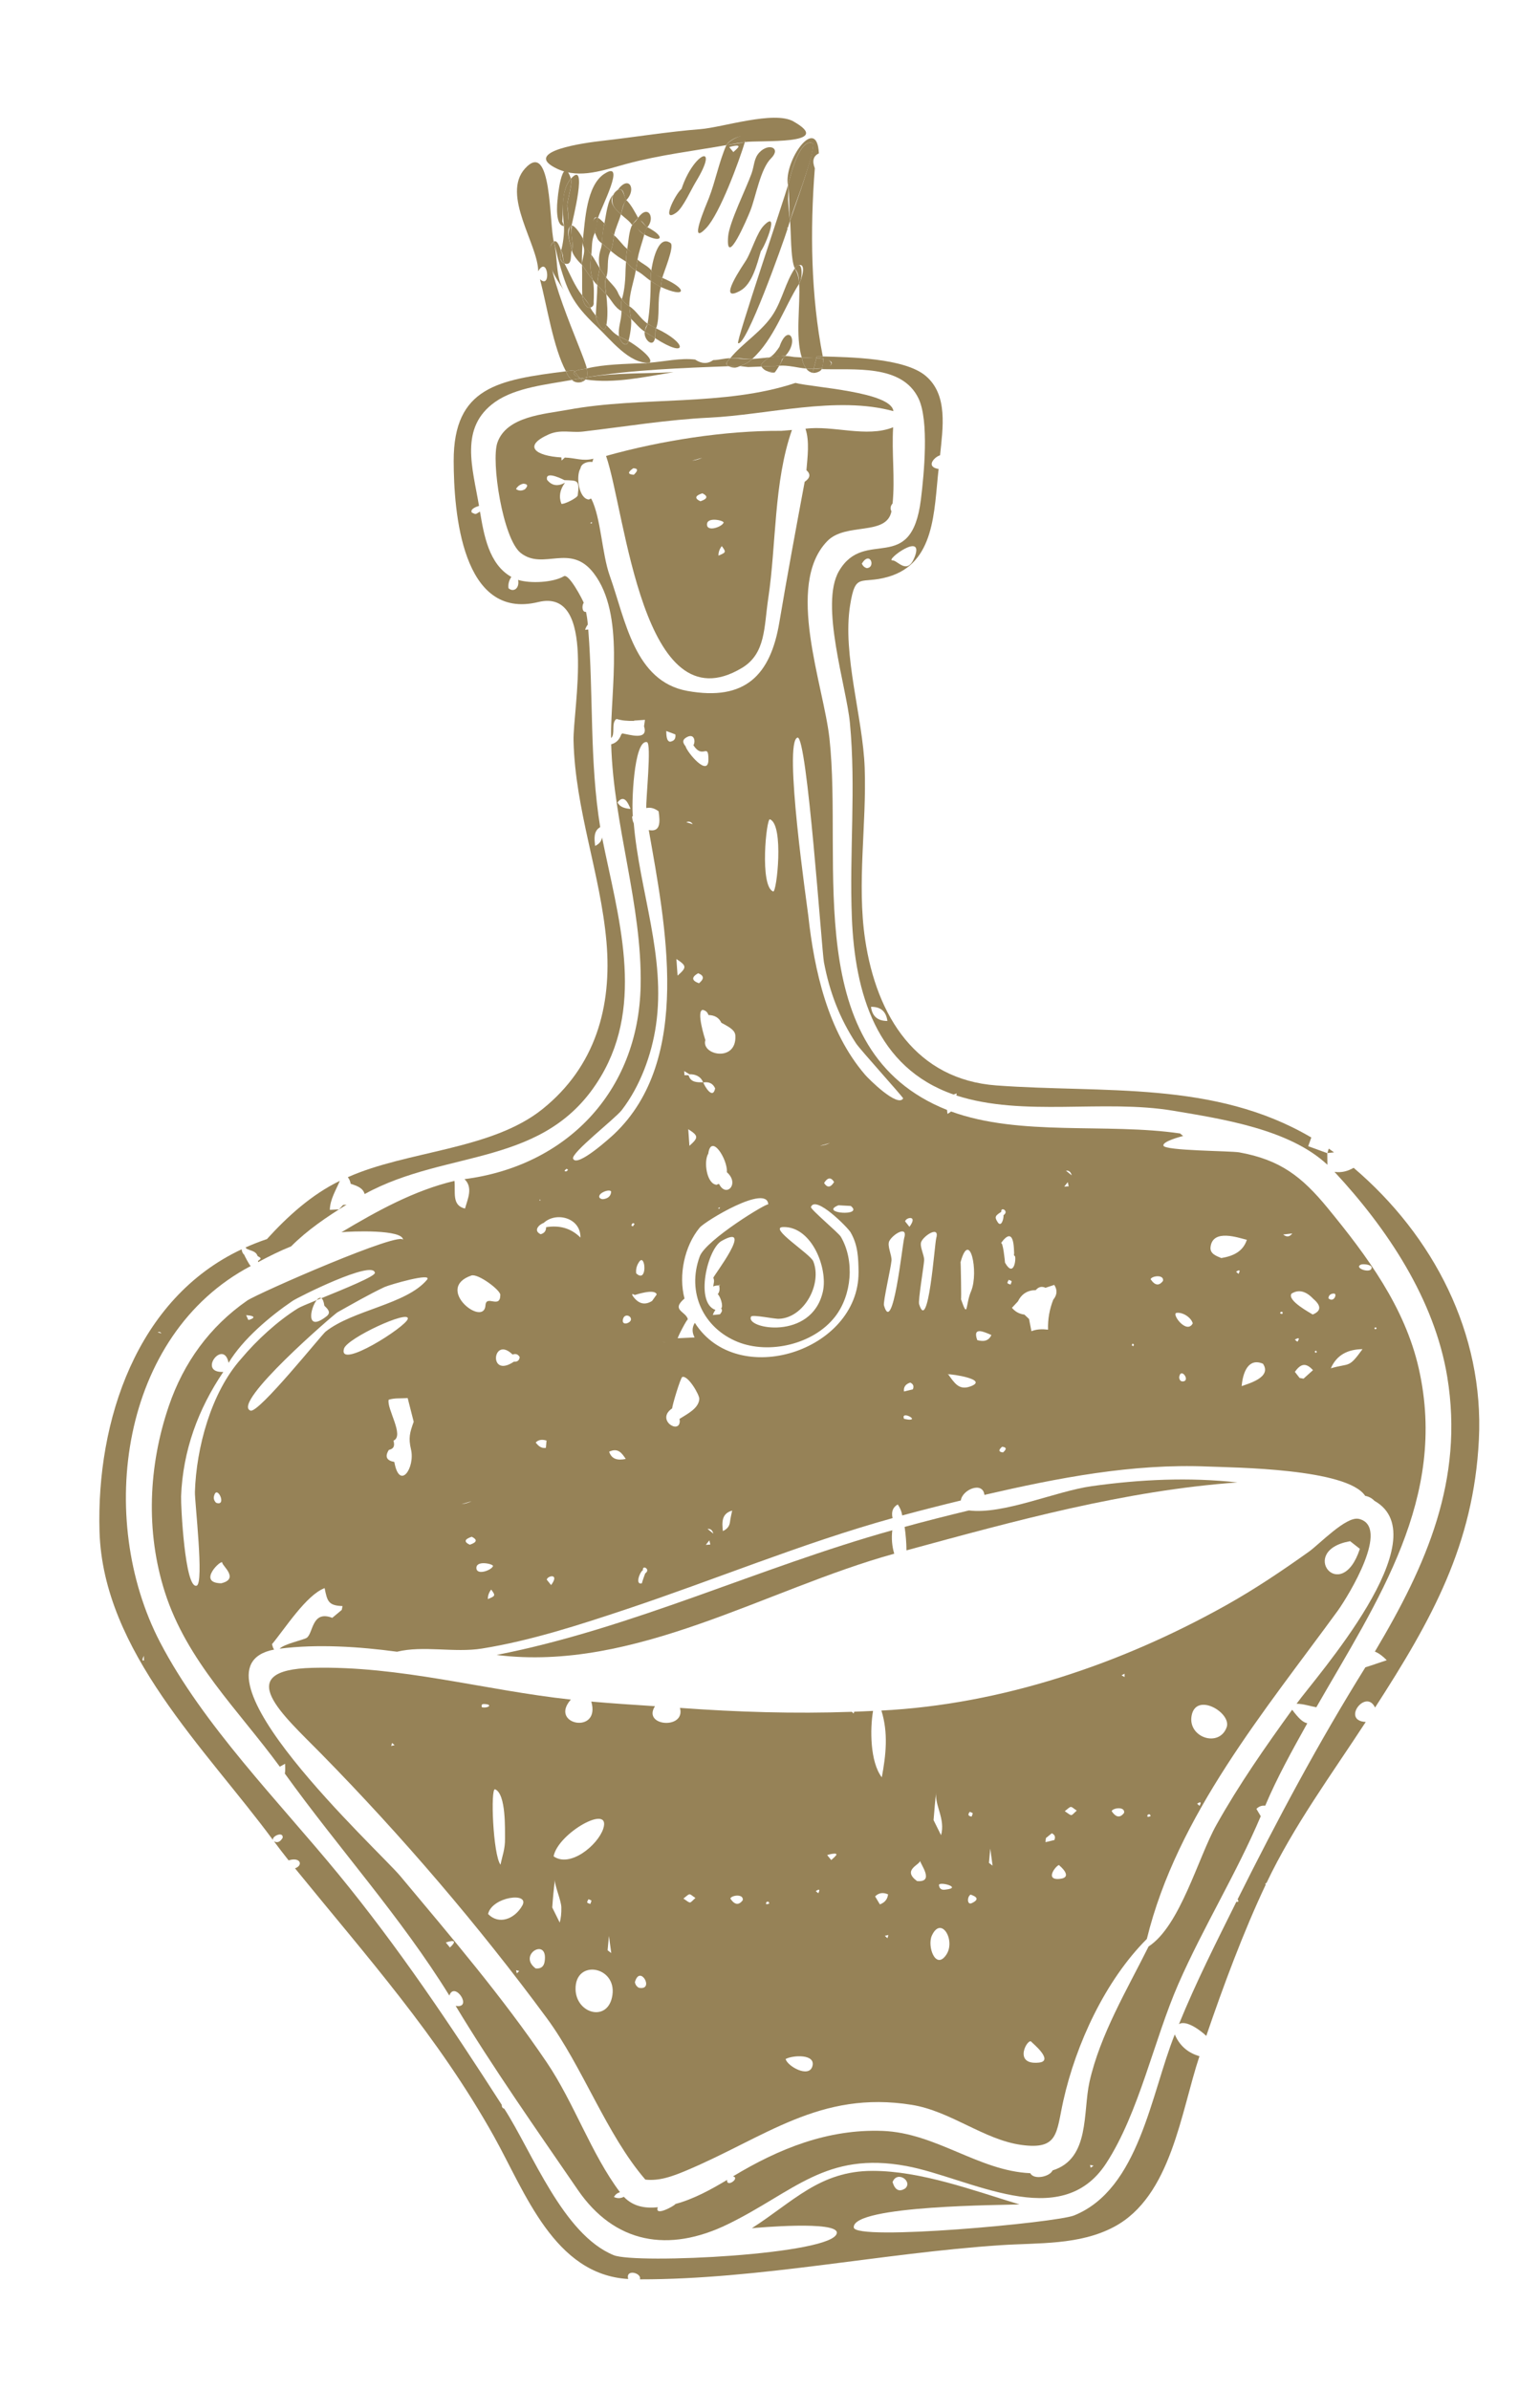 <svg width="58" height="90" viewBox="0 0 58 90" fill="none" xmlns="http://www.w3.org/2000/svg">
	<path d="M49.993 43.417C50.076 43.409 50.16 43.4 50.243 43.392C50.177 43.344 50.111 43.295 50.044 43.25C50.026 43.306 50.009 43.361 49.993 43.417Z" fill="#968257" />
	<path d="M22.413 31.85C22.387 31.603 22.341 31.294 22.605 31.145C22.202 28.671 22.353 26.188 22.155 23.703C22.115 23.707 22.075 23.712 22.036 23.715C22.059 23.642 22.093 23.576 22.138 23.517C22.126 23.355 22.104 23.197 22.07 23.04C21.906 23.058 21.916 22.782 21.985 22.697C21.96 22.619 21.412 21.539 21.222 21.706C20.82 21.934 19.982 21.979 19.513 21.836C19.575 22.163 19.331 22.314 19.151 22.148C19.131 21.995 19.171 21.852 19.258 21.723C18.409 21.246 18.224 20.136 18.077 19.263C17.88 19.384 17.936 19.369 17.771 19.303C17.686 19.159 17.975 19.068 18.041 19.049C17.8 17.61 17.286 16.099 18.645 15.137C19.426 14.584 20.637 14.474 21.536 14.306C21.434 14.218 21.36 14.11 21.314 13.981C18.792 14.301 17.082 14.561 17.087 17.355C17.09 19.278 17.395 23.37 20.271 22.67C22.504 22.127 21.572 26.706 21.601 27.894C21.663 30.493 22.612 32.891 22.84 35.453C23.057 37.911 22.421 40.161 20.436 41.758C18.513 43.306 15.342 43.324 13.1 44.326C13.158 44.4 13.192 44.483 13.207 44.573C13.43 44.652 13.665 44.716 13.734 44.961C16.85 43.244 20.579 43.984 22.629 40.536C24.295 37.735 23.27 34.492 22.675 31.535C22.649 31.686 22.557 31.785 22.413 31.852L22.413 31.85Z" fill="#968257" />
	<path d="M50.983 43.972C50.767 44.096 50.531 44.166 50.26 44.125C52.247 46.262 54.029 48.925 54.508 51.85C55.142 55.727 53.723 58.93 51.781 62.189C51.927 62.247 52.073 62.355 52.228 62.513C51.934 62.61 51.679 62.702 51.423 62.781C49.648 65.63 48.11 68.516 46.611 71.518C46.661 71.596 46.647 71.626 46.569 71.608C46.569 71.607 46.568 71.606 46.567 71.605C45.806 73.138 45.049 74.629 44.402 76.217C44.689 76.037 45.269 76.501 45.431 76.66C46.068 74.794 46.825 72.753 47.67 70.964C47.644 70.937 47.655 70.913 47.7 70.9C48.724 68.747 50.141 66.827 51.437 64.838C50.508 64.794 51.442 63.566 51.788 64.296C53.926 60.983 55.5 58.168 55.698 54.211C55.899 50.214 53.989 46.535 50.981 43.973L50.983 43.972Z" fill="#968257" />
	<path d="M49.387 42.831C45.722 40.674 41.57 41.17 37.525 40.871C34.528 40.649 33.017 38.296 32.582 35.373C32.267 33.255 32.643 31.045 32.566 28.908C32.498 27.02 31.722 24.641 32.016 22.797C32.22 21.516 32.405 22.02 33.442 21.722C35.226 21.211 35.172 19.242 35.35 17.659C34.841 17.577 35.199 17.2 35.405 17.144C35.507 16.124 35.716 14.868 34.86 14.15C34.052 13.472 31.965 13.451 30.989 13.421C30.995 13.453 31 13.484 31.003 13.515C31.1 13.531 31.181 13.548 31.235 13.577C31.545 13.744 30.975 13.866 30.96 13.867C30.956 13.878 30.953 13.89 30.948 13.899C32.161 13.939 33.968 13.702 34.593 15.002C34.996 15.841 34.801 17.86 34.683 18.809C34.322 21.708 32.572 19.836 31.598 21.503C30.866 22.754 31.881 25.865 32.009 27.215C32.243 29.676 31.986 32.086 32.083 34.544C32.196 37.383 32.997 40.202 35.917 41.214C35.952 41.198 35.99 41.184 36.034 41.171C36.029 41.197 36.023 41.224 36.017 41.249C38.551 42.069 41.545 41.379 44.197 41.825C46.07 42.14 48.568 42.525 49.993 43.858C49.991 43.712 49.99 43.567 49.988 43.421C49.748 43.334 49.51 43.246 49.27 43.159C49.31 43.051 49.347 42.942 49.386 42.833L49.387 42.831ZM34.444 20.983C34.169 21.678 33.806 21.094 33.615 21.101C33.308 21.113 34.842 19.974 34.444 20.983ZM32.458 21.223C32.771 20.715 32.995 21.374 32.645 21.392C32.561 21.369 32.498 21.313 32.458 21.224L32.458 21.223ZM32.804 37.911C33.194 37.906 33.375 38.107 33.422 38.444C33.039 38.443 32.847 38.252 32.804 37.911Z" fill="#968257" />
	<path d="M44.245 76.604C43.344 78.845 42.906 82.43 40.451 83.421C39.776 83.693 32.195 84.394 32.155 83.873C32.091 83.028 37.909 83.032 38.395 83.005C36.664 82.482 34.688 81.741 32.856 81.742C30.871 81.743 29.866 82.91 28.316 83.901C28.493 83.883 31.566 83.609 31.517 84.08C31.436 84.895 23.95 85.259 23.112 84.916C21.203 84.134 20.057 81.059 18.993 79.403C18.924 79.381 18.892 79.332 18.899 79.258C16.957 76.238 15.009 73.327 12.734 70.555C10.499 67.833 7.647 64.95 6.024 61.829C3.608 57.182 4.529 50.258 9.443 47.671C9.389 47.634 9.205 47.273 9.196 47.245C9.13 47.189 9.111 47.116 9.101 47.041C5.155 48.889 3.627 53.49 3.748 57.664C3.88 62.19 7.752 65.853 10.283 69.287C10.222 69.146 10.671 68.941 10.647 69.197C10.558 69.356 10.448 69.402 10.318 69.333C10.497 69.573 10.681 69.813 10.87 70.051C11.313 69.907 11.433 70.238 11.111 70.35C13.822 73.684 16.493 76.665 18.603 80.443C19.782 82.555 20.874 85.651 23.66 85.813C23.549 85.418 24.183 85.586 24.099 85.826C28.586 85.83 33.193 84.84 37.685 84.54C39.117 84.445 40.651 84.545 41.959 83.849C44.111 82.704 44.472 79.531 45.174 77.424C44.739 77.299 44.424 77.027 44.245 76.605L44.245 76.604ZM34.095 82.401C33.869 82.548 33.709 82.469 33.616 82.164C33.789 81.716 34.383 82.132 34.095 82.401ZM6.079 50.21C6.032 50.195 5.985 50.18 5.938 50.165C6 50.14 6.046 50.157 6.079 50.21ZM5.422 62.522C5.298 62.559 5.426 62.338 5.419 62.347C5.42 62.405 5.421 62.463 5.422 62.522Z" fill="#968257" />
	<path d="M12.767 45.538C12.652 45.544 12.536 45.55 12.422 45.556C12.432 45.16 12.648 44.821 12.8 44.463C11.75 44.97 10.834 45.794 10.052 46.658C10.052 46.658 9.728 46.756 9.244 46.974C9.259 46.983 9.273 46.998 9.285 47.019C9.482 47.114 9.634 47.105 9.704 47.298C9.848 47.375 9.849 47.385 9.717 47.481C9.718 47.495 9.72 47.51 9.722 47.524C10.128 47.307 10.537 47.102 10.964 46.931C11.58 46.311 12.312 45.819 13.05 45.361C13.007 45.364 12.964 45.367 12.922 45.371C12.871 45.426 12.819 45.482 12.767 45.537L12.767 45.538Z" fill="#968257" />
	<path d="M22.826 17.169C23.557 19.269 24.19 27.4 27.94 25.152C28.845 24.61 28.771 23.615 28.934 22.53C29.241 20.493 29.136 18.165 29.826 16.19C29.694 16.2 29.562 16.211 29.431 16.223C27.308 16.21 24.894 16.588 22.826 17.168L22.826 17.169ZM23.871 17.877C23.638 17.863 23.631 17.782 23.85 17.632C24.033 17.636 24.039 17.718 23.871 17.877ZM26.448 17.237C26.328 17.294 26.198 17.33 26.066 17.346L26.448 17.237ZM26.452 18.574C26.674 18.684 26.65 18.784 26.379 18.875C26.15 18.767 26.174 18.667 26.452 18.574ZM27.059 20.921C27.056 20.791 27.099 20.671 27.185 20.563C27.352 20.791 27.349 20.802 27.059 20.921ZM26.627 19.747C26.628 19.446 27.279 19.603 27.252 19.679C27.2 19.834 26.626 20.046 26.627 19.747Z" fill="#968257" />
	<path d="M51.172 57.192C50.7 57.082 49.68 58.155 49.302 58.423C48.29 59.145 47.258 59.839 46.173 60.446C42.225 62.655 37.722 64.18 33.196 64.409C33.459 65.258 33.368 66.075 33.211 66.923C32.765 66.341 32.765 65.099 32.881 64.422C32.644 64.433 32.405 64.446 32.171 64.453L32.152 64.52L32.082 64.457C29.917 64.533 27.769 64.467 25.609 64.309C25.832 65.131 24.178 65.008 24.668 64.245C23.868 64.192 23.068 64.142 22.269 64.071C22.636 65.33 20.657 64.945 21.5 63.996C18.231 63.644 15.077 62.717 11.766 62.801C8.676 62.878 10.663 64.575 12.101 66.04C15.132 69.127 18.023 72.502 20.592 75.989C21.949 77.831 22.844 80.379 24.305 82.07C24.832 82.132 25.338 81.942 25.826 81.738C28.81 80.488 30.87 78.7 34.334 79.255C35.803 79.489 37.059 80.572 38.468 80.765C39.873 80.957 39.777 80.314 40.047 79.102C40.525 76.958 41.633 74.568 43.193 73.009C44.329 68.357 47.651 64.402 50.394 60.635C50.785 60.084 52.391 57.473 51.172 57.19L51.172 57.192ZM19.02 69.219C19.027 69.639 18.911 69.893 18.851 70.214C18.568 69.845 18.465 67.3 18.647 67.375C19.066 67.546 19.015 68.916 19.02 69.218L19.02 69.219ZM18.214 64.164C18.573 64.165 18.416 64.329 18.152 64.288C18.121 64.212 18.144 64.164 18.214 64.164ZM14.733 65.742L14.767 65.629L14.861 65.713L14.733 65.742ZM19.465 74.303L19.436 74.186L19.557 74.215L19.466 74.303L19.465 74.303ZM19.67 71.754C19.385 72.257 18.791 72.491 18.382 72.07C18.529 71.418 19.969 71.226 19.67 71.754ZM20.512 73.862C20.487 74.02 20.4 74.14 20.175 74.12C19.473 73.601 20.659 72.917 20.512 73.862ZM21.081 72.393C20.987 72.204 20.893 72.014 20.799 71.825C20.823 71.47 20.857 71.118 20.901 70.766C20.87 70.968 21.135 71.544 21.142 71.82C21.147 72.038 21.125 72.232 21.081 72.392L21.081 72.393ZM23.065 75.123C22.913 76.163 21.7 75.834 21.677 74.91C21.649 73.759 23.224 74.025 23.065 75.123ZM22.117 71.635C22.106 71.602 22.145 71.554 22.163 71.513C22.295 71.573 22.294 71.53 22.232 71.692C22.192 71.674 22.125 71.662 22.116 71.634L22.117 71.635ZM22.884 73.435L22.934 72.897L23.021 73.54L22.884 73.435ZM22.717 68.866C22.511 69.478 21.471 70.34 20.85 69.898C21.016 69.017 23.047 67.881 22.717 68.866ZM24.062 74.847C23.982 74.806 23.932 74.737 23.911 74.64C24.099 73.941 24.672 74.967 24.062 74.847ZM26.191 71.467C25.953 71.675 26.043 71.698 25.739 71.488C26.016 71.264 25.934 71.294 26.191 71.466L26.191 71.467ZM27.973 71.551C27.823 71.751 27.667 71.73 27.505 71.486C27.555 71.358 28.016 71.301 27.973 71.551ZM28.871 71.615C28.933 71.591 28.966 71.611 28.97 71.677C28.854 71.722 28.822 71.702 28.871 71.615ZM30.595 77.807C30.462 78.256 29.652 77.8 29.589 77.53C29.854 77.383 30.737 77.33 30.595 77.807ZM30.817 71.288C30.786 71.262 30.756 71.236 30.725 71.209C30.857 71.116 30.896 71.146 30.817 71.288ZM31.483 69.867C31.433 69.93 31.366 69.983 31.306 70.038C31.255 69.976 31.204 69.914 31.153 69.851C31.167 69.841 31.593 69.723 31.484 69.867L31.483 69.867ZM33.423 72.981L33.324 72.891L33.459 72.861L33.423 72.981ZM33.416 71.455C33.37 71.571 33.279 71.656 33.138 71.707C33.079 71.607 33.019 71.507 32.959 71.407C33.101 71.264 33.266 71.252 33.446 71.329C33.441 71.375 33.43 71.417 33.416 71.456L33.416 71.455ZM35.263 67.475C35.186 67.967 35.616 68.483 35.442 69.102C35.348 68.913 35.254 68.724 35.16 68.534C35.193 68.173 35.217 67.774 35.263 67.475ZM34.537 70.829C33.97 70.411 34.628 70.228 34.656 70.067C34.64 70.161 35.227 70.892 34.537 70.829ZM35.642 73.6C35.241 74.202 34.91 73.288 35.096 72.882C35.448 72.118 35.999 73.062 35.642 73.6ZM35.619 71.15C35.469 71.178 35.383 71.125 35.364 70.99C35.328 70.819 36.281 71.076 35.619 71.15ZM36.596 71.662C36.417 71.743 36.42 71.411 36.557 71.339C36.626 71.369 36.998 71.476 36.596 71.662ZM36.594 68.402C36.463 68.384 36.44 68.325 36.524 68.223C36.656 68.282 36.655 68.24 36.594 68.402ZM37.246 70.144L37.296 69.606L37.383 70.249L37.246 70.144ZM39.127 77.665C38.107 77.77 38.731 76.682 38.85 76.889C38.863 76.912 39.719 77.604 39.127 77.665ZM39.392 69.21C39.466 69.15 39.539 69.089 39.613 69.03C39.726 69.082 39.759 69.167 39.711 69.284C39.6 69.312 39.489 69.338 39.377 69.365C39.381 69.313 39.382 69.26 39.392 69.21ZM39.908 70.747C39.26 70.81 39.894 70.105 39.901 70.247C39.901 70.243 40.45 70.695 39.908 70.747ZM40.553 68.177C40.315 68.385 40.404 68.407 40.102 68.198C40.379 67.974 40.296 68.004 40.553 68.176L40.553 68.177ZM42.336 68.261C42.186 68.461 42.03 68.439 41.867 68.197C41.918 68.07 42.378 68.012 42.336 68.261ZM42.353 63.146L42.241 63.082L42.353 63.022L42.353 63.147L42.353 63.146ZM43.232 68.325C43.294 68.301 43.328 68.32 43.332 68.387C43.217 68.431 43.184 68.411 43.232 68.325ZM45.178 67.997C45.147 67.971 45.117 67.945 45.087 67.918C45.218 67.825 45.258 67.855 45.178 67.997ZM46.198 65.041C45.914 65.817 44.732 65.423 44.878 64.606C45.041 63.692 46.397 64.497 46.198 65.041ZM50.849 58.032C50.971 58.128 51.094 58.224 51.216 58.32C50.511 60.472 48.84 58.383 50.849 58.032Z" fill="#968257" />
	<path d="M41.129 55.958C39.753 56.149 37.801 57.036 36.493 56.874C35.682 57.068 34.874 57.274 34.07 57.493C34.113 57.786 34.137 58.081 34.14 58.377C38.231 57.265 42.355 56.125 46.604 55.819C44.776 55.618 42.947 55.705 41.129 55.958Z" fill="#968257" />
	<path d="M33.606 57.62C28.595 59.018 23.818 61.314 18.702 62.316C23.902 62.965 28.844 59.836 33.679 58.503C33.594 58.218 33.57 57.923 33.606 57.62Z" fill="#968257" />
	<path d="M11.926 48.954C11.983 48.931 12.041 48.907 12.102 48.882C12.048 48.848 11.985 48.881 11.926 48.954Z" fill="#968257" />
	<path d="M37.852 47.535C37.852 47.535 37.85 47.532 37.851 47.529C37.852 47.534 37.852 47.536 37.852 47.535Z" fill="#968257" />
	<path d="M50.007 45.491C49.034 44.306 48.219 43.67 46.672 43.391C46.343 43.333 43.856 43.334 43.817 43.136C43.785 42.977 44.455 42.802 44.561 42.773C44.522 42.745 44.484 42.714 44.448 42.68C41.698 42.274 38.41 42.801 35.819 41.851C35.78 41.885 35.737 41.916 35.683 41.94C35.678 41.891 35.672 41.843 35.668 41.794C30.089 39.573 31.756 32.535 31.239 27.803C31.021 25.805 29.558 22.027 31.156 20.376C31.853 19.656 33.389 20.197 33.574 19.253C33.52 19.153 33.534 19.054 33.617 18.957C33.713 18.006 33.579 17.044 33.638 16.089C32.633 16.491 31.378 16.008 30.336 16.144C30.495 16.617 30.412 17.219 30.372 17.704C30.538 17.853 30.516 17.998 30.306 18.142C29.976 19.91 29.65 21.665 29.351 23.44C29.02 25.406 28.078 26.41 25.891 26.017C23.894 25.658 23.562 23.356 22.965 21.68C22.666 20.841 22.638 19.512 22.27 18.779C22.236 18.776 22.209 18.786 22.187 18.809C21.806 18.801 21.675 17.933 21.863 17.634C21.89 17.445 22.139 17.368 22.309 17.396C22.322 17.352 22.335 17.311 22.348 17.273C21.942 17.376 21.674 17.241 21.272 17.229C21.238 17.263 21.198 17.3 21.151 17.342L21.143 17.224C20.166 17.167 19.677 16.799 20.664 16.358C21.11 16.159 21.51 16.302 21.957 16.25C23.545 16.065 25.12 15.802 26.716 15.726C28.902 15.622 31.515 14.893 33.648 15.482C33.569 14.749 30.612 14.591 29.959 14.419C27.281 15.311 24.169 14.917 21.404 15.427C20.49 15.595 19.082 15.675 18.734 16.664C18.487 17.365 18.938 20.289 19.61 20.82C20.465 21.495 21.477 20.429 22.361 21.584C23.545 23.129 22.994 25.954 23.014 27.791C23.181 27.652 23.016 27.263 23.195 27.085C23.203 27.086 23.212 27.086 23.22 27.087L23.211 27.068C23.427 27.135 23.621 27.148 23.885 27.145C23.883 27.14 23.879 27.138 23.877 27.133C24.015 27.123 24.152 27.114 24.291 27.105C24.279 27.186 24.267 27.268 24.256 27.349C24.436 27.906 23.686 27.652 23.434 27.616L23.395 27.659C23.327 27.856 23.202 27.977 23.019 28.026C23.104 31.079 24.188 34.073 24.128 37.115C24.048 41.139 21.297 43.911 17.494 44.399C17.824 44.714 17.616 45.14 17.513 45.507C17.007 45.388 17.161 44.895 17.116 44.465C15.598 44.823 14.19 45.605 12.859 46.399C13.181 46.363 15.229 46.277 15.179 46.702C15.231 46.279 9.693 48.704 9.306 48.974C7.903 49.95 6.916 51.306 6.359 52.94C5.589 55.196 5.481 57.667 6.208 59.946C7.037 62.544 8.972 64.383 10.538 66.523C10.606 66.486 10.672 66.449 10.738 66.412C10.739 66.536 10.752 66.663 10.728 66.783C12.756 69.602 15.094 72.179 16.924 75.141C17.116 74.572 17.834 75.647 17.161 75.529C18.586 77.889 20.2 80.179 21.759 82.453C23.148 84.48 25.184 84.838 27.415 83.749C29.902 82.536 31.095 80.995 34.139 81.56C36.505 82 39.94 84.096 41.659 81.461C42.899 79.56 43.461 76.803 44.38 74.704C45.322 72.555 46.566 70.549 47.483 68.388C47.429 68.296 47.374 68.204 47.319 68.112C47.419 68.011 47.531 67.977 47.651 67.992C48.105 66.916 48.67 65.905 49.236 64.888C49.06 64.85 48.91 64.7 48.665 64.379C47.648 65.787 46.66 67.2 45.81 68.719C45.124 69.944 44.447 72.521 43.258 73.293C42.452 74.912 41.436 76.605 41.034 78.385C40.776 79.532 41.063 81.285 39.641 81.725C39.543 81.96 38.939 82.095 38.802 81.829C36.865 81.745 35.254 80.313 33.244 80.237C31.186 80.16 29.345 80.899 27.608 81.948C27.883 82.011 27.355 82.392 27.385 82.082C26.769 82.449 26.135 82.8 25.44 82.988C25.412 83.055 24.635 83.483 24.775 83.112C24.294 83.161 23.845 83.085 23.495 82.718C23.376 82.785 23.239 82.782 23.123 82.726C23.172 82.634 23.248 82.574 23.35 82.546C22.266 81.102 21.62 79.176 20.589 77.653C18.923 75.191 16.98 72.92 15.078 70.644C14.265 69.671 6.746 62.796 10.327 62.112C10.277 62.06 10.267 61.981 10.244 61.91C10.719 61.344 11.533 60.057 12.226 59.799C12.325 60.284 12.36 60.457 12.9 60.475C12.888 60.524 12.879 60.572 12.871 60.62C12.752 60.72 12.632 60.819 12.514 60.918C11.731 60.617 11.803 61.511 11.547 61.673C11.423 61.751 10.692 61.903 10.532 62.08C11.95 61.897 13.542 62.003 14.953 62.194C15.945 61.951 17.112 62.241 18.148 62.075C19.976 61.783 21.827 61.182 23.577 60.598C26.935 59.479 30.203 58.113 33.616 57.163C33.562 56.923 33.627 56.752 33.811 56.649C33.899 56.772 33.956 56.91 33.98 57.063C34.713 56.865 35.449 56.678 36.187 56.499C36.239 56.089 37.016 55.764 37.075 56.289C39.834 55.651 42.657 55.101 45.5 55.221C46.449 55.261 50.733 55.289 51.416 56.325C51.554 56.351 51.67 56.413 51.763 56.511C54.238 57.902 49.564 63.139 48.831 64.153C49.091 64.154 49.334 64.244 49.576 64.285C51.884 60.261 54.533 56.4 53.436 51.537C52.914 49.22 51.487 47.294 50.006 45.49L50.007 45.491ZM19.768 18.424C19.648 18.49 19.537 18.487 19.434 18.415C19.494 18.308 19.586 18.24 19.71 18.213C19.879 18.224 19.898 18.294 19.768 18.425L19.768 18.424ZM21.76 18.65C21.747 18.75 21.218 19.012 21.142 18.968C21.04 18.701 21.085 18.437 21.279 18.177C21.004 18.326 20.779 18.289 20.604 18.067C20.512 17.677 21.29 18.097 21.256 18.079C21.745 18.1 21.838 18.054 21.759 18.65L21.76 18.65ZM22.285 19.712C22.266 19.708 22.247 19.704 22.228 19.7C22.293 19.645 22.312 19.649 22.285 19.712ZM41.186 81.546L41.08 81.625L41.053 81.519L41.186 81.546ZM16.792 73.143C17.094 73.037 17.221 73.077 16.945 73.331C16.894 73.268 16.843 73.206 16.791 73.143L16.792 73.143ZM9.461 49.547C9.681 49.605 9.402 49.698 9.352 49.702C9.325 49.642 9.298 49.582 9.27 49.521C9.334 49.529 9.4 49.53 9.46 49.547L9.461 49.547ZM8.331 59.617C7.388 59.602 8.372 58.673 8.372 58.846C8.372 58.959 9.025 59.453 8.331 59.617ZM8.088 56.255C8.216 55.983 8.541 56.731 8.14 56.586C8.04 56.488 8.03 56.377 8.088 56.255ZM9.088 51.157C7.947 52.431 7.393 54.521 7.341 56.175C7.33 56.534 7.692 59.615 7.407 59.706C6.963 59.851 6.808 56.661 6.82 56.345C6.887 54.624 7.46 53.061 8.41 51.658C7.417 51.702 8.425 50.392 8.609 51.316C9.144 50.423 10.176 49.557 11.015 48.987C11.227 48.843 14.052 47.426 14.119 47.927C14.136 48.057 12.967 48.532 12.104 48.883C12.152 48.914 12.193 48.999 12.216 49.164C12.341 49.287 12.484 49.418 12.299 49.563C11.502 50.187 11.684 49.253 11.927 48.955C11.576 49.098 11.301 49.214 11.223 49.263C10.456 49.74 9.668 50.464 9.088 51.157L9.088 51.157ZM15.478 54.57C15.644 55.275 15.045 56.144 14.851 55.048C14.556 54.995 14.487 54.844 14.646 54.594C14.866 54.545 14.86 54.402 14.82 54.245C15.244 54.063 14.553 53.034 14.639 52.705C14.88 52.634 15.033 52.663 15.354 52.643C15.429 52.941 15.506 53.237 15.581 53.535C15.433 53.945 15.378 54.145 15.478 54.57ZM15.359 49.659C15.302 49.955 12.713 51.602 12.956 50.781C13.072 50.388 15.423 49.3 15.359 49.659ZM16.081 48.189C15.294 49.122 13.3 49.319 12.262 50.142C12.112 50.261 9.74 53.226 9.435 53.115C8.685 52.846 12.585 49.483 12.711 49.412C13.286 49.091 13.884 48.745 14.478 48.464C14.662 48.377 16.322 47.896 16.081 48.189ZM28.997 30.851C29.537 31.055 29.253 33.617 29.12 33.568C28.602 33.379 28.862 30.799 28.997 30.851ZM30.629 47.493C30.517 47.212 28.913 46.217 29.497 46.203C30.572 46.177 31.187 47.751 30.992 48.63C30.574 50.504 28.046 50.032 28.287 49.576C28.335 49.486 29.169 49.671 29.344 49.658C30.287 49.616 30.972 48.349 30.63 47.494L30.629 47.493ZM27.696 39.003C27.745 40.009 26.398 39.733 26.565 39.163C26.554 39.132 26.208 38.051 26.469 38.027C26.576 38.049 26.647 38.114 26.682 38.22C26.909 38.226 27.076 38.314 27.168 38.512C27.534 38.703 27.687 38.812 27.696 39.003ZM27 44.612C26.619 44.603 26.489 43.735 26.676 43.437C26.783 42.662 27.412 43.654 27.376 44.139C27.87 44.571 27.351 45.117 27.083 44.583C27.05 44.58 27.022 44.59 27 44.612ZM27.097 45.513C27.078 45.509 27.059 45.505 27.04 45.501C27.105 45.446 27.124 45.45 27.097 45.513ZM25.823 27.784C26.147 27.567 26.207 27.916 26.115 28.061C26.471 28.614 26.679 27.941 26.681 28.594C26.685 29.293 25.879 28.331 25.82 28.101C25.736 27.995 25.675 27.883 25.823 27.784ZM26.089 31.035C26.009 31.01 25.928 30.983 25.847 30.958C25.954 30.915 26.033 30.945 26.089 31.035ZM26.292 36.646C26.517 36.732 26.529 36.858 26.325 37.024C26.046 36.923 26.035 36.797 26.292 36.646ZM25.093 27.525C25.208 27.568 25.322 27.611 25.436 27.654C25.458 27.811 25.393 27.903 25.238 27.928C25.084 27.913 25.098 27.616 25.093 27.525ZM25.475 36.111C25.866 36.366 25.87 36.429 25.519 36.736L25.475 36.111ZM25.769 40.331C25.836 40.371 25.901 40.411 25.968 40.451C26.186 40.442 26.395 40.531 26.479 40.753C26.481 40.753 26.484 40.753 26.486 40.753C26.486 40.755 26.486 40.758 26.488 40.76C26.703 40.723 26.851 40.797 26.934 40.982C26.845 41.424 26.534 40.896 26.488 40.76C26.485 40.76 26.483 40.76 26.482 40.759C26.481 40.757 26.479 40.755 26.478 40.753C26.28 40.753 26.011 40.772 25.935 40.489C25.883 40.486 25.831 40.484 25.779 40.486L25.768 40.33L25.769 40.331ZM25.922 42.519C26.309 42.767 26.314 42.835 25.965 43.145L25.922 42.519ZM23.256 30.215C23.503 29.894 23.655 30.232 23.748 30.459C23.547 30.441 23.357 30.403 23.256 30.215ZM21.332 44.011C21.354 44.013 21.375 44.036 21.396 44.049C21.378 44.067 21.361 44.083 21.339 44.104C21.243 44.116 21.24 44.085 21.331 44.012L21.332 44.011ZM20.33 45.162L20.361 45.198L20.315 45.206L20.33 45.162ZM17.763 56.528C17.643 56.585 17.513 56.622 17.381 56.637L17.763 56.528ZM17.694 58.165C17.465 58.058 17.489 57.957 17.767 57.865C17.989 57.975 17.965 58.074 17.694 58.165ZM18.374 60.212C18.372 60.081 18.414 59.961 18.5 59.853C18.667 60.082 18.664 60.092 18.374 60.212ZM17.942 59.037C17.944 58.737 18.594 58.893 18.567 58.97C18.515 59.126 17.941 59.336 17.942 59.037ZM18.284 49.151C18.229 49.998 16.341 48.517 17.753 48.028C18 47.943 18.845 48.574 18.843 48.756C18.841 49.306 18.312 48.733 18.284 49.151ZM19.354 51.273C18.377 51.932 18.552 50.265 19.305 51.004C19.424 50.96 19.513 50.992 19.573 51.101C19.558 51.227 19.485 51.283 19.354 51.273ZM20.756 59.685C20.701 59.617 20.646 59.549 20.592 59.481C20.616 59.328 21.092 59.23 20.756 59.685ZM20.558 54.519C20.373 54.543 20.27 54.437 20.176 54.316C20.293 54.196 20.434 54.199 20.584 54.243C20.576 54.336 20.567 54.428 20.558 54.519ZM21.861 46.599C21.494 46.234 21.058 46.13 20.567 46.208C20.57 46.346 20.502 46.435 20.363 46.474C20.064 46.333 20.313 46.103 20.479 46.046C20.941 45.616 21.873 45.85 21.861 46.599ZM21.584 43.63C21.495 43.416 23.163 42.128 23.418 41.798C24.104 40.908 24.542 39.728 24.705 38.608C25.084 36.013 24.083 33.553 23.869 31.001C23.828 30.926 23.814 30.836 23.806 30.749C23.816 30.742 23.826 30.734 23.835 30.726C23.78 30.352 23.864 27.837 24.365 27.944C24.549 27.983 24.318 30.139 24.341 30.427C24.48 30.396 24.63 30.419 24.804 30.548C24.87 30.976 24.868 31.343 24.434 31.254C25.05 34.773 26.104 39.889 23.126 42.706C23.042 42.785 21.734 43.984 21.585 43.63L21.584 43.63ZM25.042 50.538L25.042 50.54C25.001 50.533 24.963 50.526 24.924 50.519C24.963 50.526 25.002 50.532 25.042 50.538ZM24.078 47.506C24.31 47.179 24.397 48.349 23.961 47.948C23.94 47.789 23.983 47.639 24.078 47.506ZM23.835 46.179C23.835 46.179 23.8 46.161 23.78 46.15C23.801 46.055 23.842 46.034 23.899 46.086C23.878 46.118 23.858 46.15 23.834 46.179L23.835 46.179ZM22.941 54.662C23.28 54.502 23.423 54.72 23.567 54.935C23.28 54.992 23.041 54.962 22.941 54.662ZM22.714 45.152C22.666 45.156 22.622 45.139 22.581 45.103C22.479 44.93 22.976 44.744 23.018 44.872C23.005 45.036 22.903 45.129 22.715 45.153L22.714 45.152ZM24.299 59.246C24.299 59.246 24.159 59.623 24.18 59.616C23.916 59.701 24.08 59.207 24.213 59.122C24.187 58.907 24.523 59.093 24.299 59.245L24.299 59.246ZM23.764 49.685C23.755 49.817 23.433 49.929 23.456 49.712C23.486 49.44 23.774 49.526 23.764 49.685ZM24.56 48.985C24.323 49.135 24.077 49.13 23.85 48.824C23.756 48.691 23.84 48.724 23.91 48.761C23.932 48.758 24.667 48.504 24.733 48.742C24.676 48.824 24.617 48.904 24.559 48.986L24.56 48.985ZM25.602 53.504C25.601 54.032 24.683 53.461 25.316 53.03C25.313 52.931 25.631 51.869 25.697 51.848C25.914 51.778 26.347 52.525 26.337 52.675C26.316 53.03 25.896 53.234 25.592 53.427C25.595 53.453 25.601 53.479 25.602 53.504ZM26.583 58.17C26.627 58.114 26.671 58.058 26.716 58.002C26.729 58.054 26.741 58.106 26.752 58.158L26.583 58.17ZM26.649 57.57C26.759 57.558 26.831 57.616 26.865 57.746C26.793 57.688 26.721 57.628 26.649 57.57ZM27.492 57.313C27.472 57.477 27.377 57.581 27.225 57.651C27.19 57.321 27.17 56.993 27.575 56.88C27.546 57.024 27.509 57.167 27.492 57.313ZM32.335 47.913C32.339 50.869 27.782 52.341 26.169 49.81C26.061 49.981 26.057 50.165 26.16 50.36C25.95 50.37 25.741 50.38 25.531 50.39C25.475 50.428 25.894 49.62 25.908 49.683C25.842 49.374 25.252 49.343 25.78 48.895C25.55 48.026 25.772 46.928 26.349 46.228C26.554 45.978 28.899 44.564 28.934 45.353C28.93 45.258 26.583 46.686 26.354 47.309C25.851 48.678 26.503 50.012 27.783 50.528C28.967 51.006 30.643 50.623 31.455 49.573C32.084 48.76 32.192 47.462 31.667 46.567C31.582 46.422 30.513 45.528 30.542 45.449C30.711 44.987 31.929 46.221 32.034 46.4C32.315 46.885 32.328 47.363 32.336 47.912L32.335 47.913ZM26.862 48.442C26.922 48.41 26.999 48.399 27.085 48.402C27.085 48.399 27.085 48.395 27.084 48.391L27.116 48.361L27.098 48.402C27.098 48.402 27.091 48.403 27.085 48.403C27.11 48.518 27.111 48.631 27.033 48.732C27.125 48.807 27.256 49.182 27.16 49.269C27.226 49.337 27.174 49.418 27.114 49.489C27.026 49.498 26.936 49.507 26.847 49.516C26.869 49.445 26.901 49.382 26.945 49.324C26.17 49.054 26.64 47.03 27.176 46.727C28.443 46.012 26.849 48.069 26.866 48.114C26.92 48.244 26.876 48.305 26.862 48.442ZM31.037 44.545C31.171 44.33 31.297 44.317 31.414 44.508C31.283 44.72 31.157 44.732 31.037 44.545ZM31.578 45.383C31.733 45.392 31.887 45.401 32.042 45.409C32.558 45.817 30.821 45.685 31.578 45.383ZM30.878 43.147L31.259 43.038C31.14 43.095 31.009 43.131 30.878 43.147ZM32.578 40.465C31.176 38.832 30.668 36.546 30.44 34.466C30.404 34.136 29.493 27.914 30.036 27.774C30.398 27.679 30.95 35.794 31.031 36.23C31.245 37.359 31.614 38.326 32.239 39.285C32.396 39.525 34.036 41.331 34.015 41.362C33.799 41.706 32.726 40.637 32.577 40.465L32.578 40.465ZM34.271 53.456C34.193 53.459 34.114 53.435 34.048 53.425C33.92 53.115 34.563 53.446 34.271 53.456ZM34.38 52.315C34.269 52.342 34.158 52.369 34.046 52.395C34.025 52.23 34.103 52.117 34.282 52.06C34.397 52.112 34.428 52.198 34.38 52.315ZM34.053 46.623C33.983 46.883 33.628 50.33 33.292 49.152C33.255 49.024 33.553 47.736 33.576 47.467C33.594 47.264 33.404 46.911 33.492 46.733C33.614 46.484 34.206 46.113 34.053 46.623ZM34.252 46.195C34.198 46.126 34.143 46.059 34.089 45.99C34.113 45.837 34.589 45.739 34.252 46.195ZM35.259 46.631C35.199 46.862 34.964 50.249 34.616 49.105C34.575 48.968 34.786 47.717 34.805 47.459C34.819 47.26 34.617 46.926 34.7 46.75C34.816 46.506 35.404 46.136 35.259 46.63L35.259 46.631ZM36.553 52.202C36.114 52.365 35.95 52.074 35.708 51.746C35.702 51.746 35.696 51.745 35.689 51.747L35.699 51.735C35.699 51.735 35.705 51.743 35.707 51.747C35.835 51.734 37.256 51.941 36.552 52.203L36.553 52.202ZM36.193 48.923C36.212 48.975 36.184 47.501 36.177 47.527C36.522 46.259 36.867 47.887 36.579 48.606C36.355 49.115 36.468 49.714 36.194 48.923L36.193 48.923ZM36.806 50.461C36.617 49.942 37.052 50.143 37.338 50.269C37.231 50.505 37.034 50.522 36.806 50.461ZM37.775 54.69C37.608 54.671 37.597 54.599 37.742 54.476C37.91 54.493 37.921 54.565 37.775 54.69ZM37.578 46.024C37.444 45.821 37.485 45.774 37.71 45.631C37.684 45.417 38.019 45.604 37.796 45.755C37.801 45.929 37.703 46.212 37.578 46.024ZM37.85 47.531C37.85 47.531 37.85 47.534 37.85 47.536C37.852 47.518 37.77 46.706 37.693 46.816C38.213 46.092 38.182 47.058 38.196 47.204C38.175 47.247 38.191 47.279 38.23 47.306C38.271 47.488 38.16 48.096 37.853 47.546C37.852 47.543 37.852 47.54 37.85 47.537C37.851 47.538 37.85 47.537 37.85 47.532L37.85 47.531ZM37.944 48.312C37.934 48.279 37.973 48.232 37.991 48.191C38.124 48.25 38.122 48.208 38.06 48.37C38.019 48.351 37.953 48.34 37.944 48.312ZM38.734 50.259C38.463 50.139 38.307 50.081 38.181 50.094C38.307 50.081 38.463 50.14 38.734 50.259L38.782 50.258L38.733 50.259L38.734 50.259ZM39.669 48.936C39.526 49.299 39.459 49.677 39.472 50.067C39.258 50.042 39.048 50.044 38.846 50.125C38.816 49.972 38.786 49.819 38.756 49.665C38.697 49.61 38.64 49.556 38.582 49.5C38.391 49.476 38.234 49.391 38.112 49.244C38.186 49.164 38.261 49.084 38.336 49.004C38.475 48.722 38.7 48.58 39.01 48.578C39.108 48.46 39.228 48.422 39.377 48.49C39.487 48.454 39.596 48.417 39.706 48.381C39.828 48.571 39.816 48.756 39.671 48.935L39.669 48.936ZM40.081 44.681C40.125 44.625 40.169 44.568 40.214 44.513C40.226 44.564 40.238 44.617 40.25 44.668L40.081 44.681ZM40.147 44.08C40.258 44.068 40.329 44.127 40.363 44.256C40.291 44.198 40.219 44.139 40.147 44.08ZM42.676 50.691C42.659 50.678 42.641 50.666 42.624 50.653C42.635 50.63 42.645 50.61 42.654 50.591C42.711 50.613 42.718 50.647 42.676 50.691ZM43.802 48.229C43.652 48.43 43.496 48.408 43.334 48.166C43.385 48.037 43.845 47.981 43.802 48.229ZM44.551 52.016C44.466 52.019 44.42 51.967 44.411 51.862C44.462 51.456 44.852 51.994 44.551 52.016ZM44.311 49.435C44.549 49.401 44.864 49.611 44.922 49.83C44.692 50.263 44.107 49.464 44.311 49.435ZM50.24 48.707C50.378 48.706 50.235 49.073 50.031 48.885C50.041 48.765 50.121 48.708 50.24 48.707ZM49.461 48.906C49.768 49.168 49.761 49.365 49.44 49.497C49.359 49.441 48.46 48.968 48.642 48.71C48.907 48.544 49.181 48.61 49.462 48.907L49.461 48.906ZM49.598 50.908C49.557 50.95 49.529 50.943 49.517 50.888C49.52 50.875 49.549 50.869 49.567 50.858C49.577 50.875 49.588 50.892 49.598 50.908ZM48.864 50.522C48.832 50.496 48.799 50.47 48.766 50.444C48.902 50.361 48.972 50.365 48.864 50.522ZM45.592 46.956C45.674 46.256 46.639 46.608 46.959 46.684C46.815 47.127 46.445 47.297 45.996 47.371C45.796 47.287 45.563 47.205 45.592 46.955L45.592 46.956ZM46.646 47.966C46.615 47.94 46.584 47.913 46.554 47.887C46.685 47.794 46.725 47.824 46.646 47.966ZM47.186 52.445C47.206 52.421 47.224 52.383 47.245 52.364C47.224 52.383 47.206 52.42 47.186 52.445ZM46.764 52.193C46.809 51.661 47.024 51.118 47.566 51.35C47.919 51.866 46.995 52.105 46.764 52.193ZM48.288 49.478C48.263 49.471 48.239 49.465 48.215 49.459C48.222 49.436 48.222 49.403 48.239 49.395C48.311 49.389 48.327 49.417 48.288 49.478ZM48.67 46.444C48.571 46.578 48.457 46.59 48.328 46.485C48.441 46.471 48.556 46.457 48.67 46.444ZM49.449 51.593C49.331 51.7 49.212 51.806 49.094 51.912C49.045 51.905 48.995 51.896 48.946 51.885C48.887 51.809 48.827 51.733 48.768 51.657C48.988 51.343 49.184 51.299 49.45 51.592L49.449 51.593ZM50.123 51.522C50.34 51.023 50.754 50.807 51.315 50.801C50.782 51.539 50.845 51.311 50.123 51.522ZM51.248 47.62C51.326 47.581 51.66 47.611 51.659 47.73C51.658 47.98 50.977 47.752 51.248 47.62ZM51.793 50.054C51.751 50.014 51.759 49.989 51.817 49.977C51.827 49.993 51.847 50.012 51.843 50.025C51.839 50.039 51.812 50.045 51.793 50.054Z" fill="#968257" />
	<path d="M20.858 9.098C20.68 8.428 20.792 5.217 19.771 6.348C18.874 7.344 20.27 9.215 20.27 10.215C20.633 9.576 20.774 10.927 20.337 10.512C20.598 11.507 20.837 13.09 21.314 13.979C21.496 13.956 21.604 13.945 21.604 13.945C21.604 13.945 21.619 13.964 21.642 13.994C21.757 13.909 21.963 13.91 22.101 13.876C22.004 13.34 20.187 9.547 20.858 9.098Z" fill="#968257" />
	<path d="M21.851 14.248C21.859 14.248 21.868 14.245 21.875 14.243C21.861 14.238 21.847 14.233 21.833 14.227C21.839 14.234 21.844 14.241 21.851 14.247L21.851 14.248Z" fill="#968257" />
	<path d="M21.641 13.994C21.618 13.964 21.604 13.945 21.604 13.945C21.604 13.945 21.496 13.956 21.314 13.979C21.36 14.108 21.433 14.216 21.535 14.304C21.647 14.283 21.752 14.264 21.851 14.247C21.845 14.24 21.839 14.233 21.833 14.227C21.777 14.204 21.511 14.089 21.642 13.993L21.641 13.994Z" fill="#968257" />
	<path d="M21.851 14.248C21.884 14.287 21.919 14.326 21.953 14.363C21.994 14.344 22.027 14.32 22.053 14.29C21.992 14.283 21.933 14.268 21.875 14.243C21.867 14.243 21.858 14.246 21.851 14.248Z" fill="#968257" />
	<path d="M21.535 14.305C21.631 14.39 21.745 14.418 21.879 14.391C21.906 14.384 21.93 14.375 21.954 14.364C21.919 14.326 21.884 14.288 21.851 14.249C21.752 14.266 21.647 14.285 21.535 14.306L21.535 14.305Z" fill="#968257" />
	<path d="M29.884 4.572C29.151 4.157 27.205 4.799 26.38 4.863C25.168 4.957 23.904 5.165 22.66 5.305C22.118 5.366 19.551 5.695 21.005 6.365C21.854 6.747 22.749 6.398 23.59 6.172C24.88 5.826 26.092 5.689 27.357 5.464C27.459 5.245 28.189 4.908 28.054 5.35C28.595 5.268 31.477 5.475 29.884 4.573L29.884 4.572Z" fill="#968257" />
	<path d="M30.369 13.887C30.458 13.887 30.55 13.889 30.646 13.89L30.649 13.879C30.552 13.884 30.459 13.885 30.363 13.877C30.366 13.88 30.368 13.883 30.37 13.886L30.369 13.887Z" fill="#968257" />
	<path d="M29.676 6.978C29.754 6.685 30.085 5.227 30.592 5.384C30.802 5.448 29.784 8.213 29.754 8.313C29.795 8.656 29.77 9.783 29.935 10.105C29.961 10.066 29.994 10.031 30.032 10.002C30.414 9.835 30.182 10.549 30.098 10.681C30.146 11.524 29.949 12.659 30.196 13.461C30.38 13.473 30.563 13.476 30.748 13.483L30.765 13.416C30.836 13.417 30.911 13.418 30.988 13.421C30.54 11.141 30.505 8.677 30.688 6.335C30.58 6.061 30.631 5.874 30.841 5.775C30.77 4.293 29.503 6.055 29.676 6.981L29.676 6.978Z" fill="#968257" />
	<path d="M30.648 13.879L30.645 13.89C30.742 13.892 30.843 13.895 30.947 13.898C30.952 13.888 30.955 13.877 30.959 13.866C30.857 13.881 30.752 13.885 30.647 13.88L30.648 13.879Z" fill="#968257" />
	<path d="M30.767 13.415L30.749 13.482C30.834 13.486 30.918 13.5 31.003 13.513C31.001 13.482 30.996 13.45 30.989 13.419C30.912 13.416 30.837 13.415 30.767 13.414L30.767 13.415Z" fill="#968257" />
	<path d="M30.608 14.04L30.646 13.89C30.55 13.888 30.458 13.886 30.369 13.886C30.429 13.968 30.508 14.018 30.608 14.04Z" fill="#968257" />
	<path d="M30.607 14.04C30.71 14.056 30.898 13.997 30.948 13.898C30.844 13.895 30.743 13.892 30.646 13.89L30.607 14.04Z" fill="#968257" />
	<path d="M22.755 6.548C22.087 6.994 22.038 8.292 21.956 8.995C21.97 9.027 21.979 9.059 21.984 9.095C22.025 9.276 22.154 9.454 22.27 9.595C22.305 9.293 22.267 9.057 22.405 8.762C22.367 8.682 22.256 8.061 22.524 8.203C22.632 7.832 23.611 5.98 22.755 6.55L22.755 6.548Z" fill="#968257" />
	<path d="M21.919 9.976C21.934 10.368 21.917 10.742 21.929 11.13C22.037 11.268 22.171 11.414 22.237 11.582C22.33 11.551 22.372 11.483 22.358 11.378C22.369 11.158 22.382 10.735 22.321 10.534C22.174 10.357 22.055 10.163 21.919 9.977L21.919 9.976Z" fill="#968257" />
	<path d="M22.666 9.162C22.665 9.223 22.655 9.284 22.637 9.342C22.55 9.585 22.534 9.846 22.589 10.1C22.665 10.219 22.746 10.335 22.829 10.449C22.949 10.107 22.823 9.776 22.998 9.444C22.884 9.349 22.784 9.25 22.665 9.162L22.666 9.162Z" fill="#968257" />
	<path d="M22.496 10.737C22.494 11.13 22.454 11.494 22.438 11.883C22.519 11.992 22.735 12.139 22.839 12.242C22.844 12.208 22.849 12.173 22.853 12.139C22.9 11.818 22.869 11.4 22.834 11.085C22.721 10.97 22.608 10.854 22.496 10.738L22.496 10.737Z" fill="#968257" />
	<path d="M23.097 7.331C22.875 7.533 22.825 8.13 22.763 8.406C22.781 8.421 22.795 8.44 22.806 8.462C22.892 8.636 22.968 8.732 23.127 8.86C23.181 8.583 23.313 8.338 23.385 8.07C23.175 7.874 22.918 7.64 23.097 7.332L23.097 7.331Z" fill="#968257" />
	<path d="M23.267 7.146C23.293 7.126 23.325 7.12 23.362 7.126C23.534 7.177 23.478 7.424 23.592 7.534C23.975 7.13 23.697 6.573 23.268 7.146L23.267 7.146Z" fill="#968257" />
	<path d="M24.032 8.202C24.047 8.24 24.07 8.27 24.104 8.292C24.239 8.355 24.262 8.493 24.382 8.556C24.684 8.206 24.412 7.67 24.031 8.202L24.032 8.202Z" fill="#968257" />
	<path d="M23.807 8.474C23.684 8.709 23.669 9.117 23.624 9.375C23.8 9.515 23.862 9.633 24.011 9.776C24.061 9.457 24.184 9.142 24.266 8.831C24.22 8.807 24.176 8.777 24.136 8.743C23.993 8.629 24.029 8.519 23.806 8.474L23.807 8.474Z" fill="#968257" />
	<path d="M23.577 9.852C23.572 9.944 23.566 10.036 23.561 10.129C23.556 10.476 23.531 10.926 23.421 11.264C23.512 11.383 23.579 11.456 23.705 11.534C23.686 11.087 23.872 10.606 23.946 10.181C23.808 10.114 23.681 9.96 23.576 9.852L23.577 9.852Z" fill="#968257" />
	<path d="M23.594 11.835C23.539 11.782 23.476 11.741 23.405 11.712C23.416 12.039 23.265 12.336 23.314 12.662C23.431 12.726 23.55 12.783 23.67 12.841C23.727 12.644 23.799 12.196 23.765 12.003C23.707 11.948 23.65 11.892 23.594 11.834L23.594 11.835Z" fill="#968257" />
	<path d="M24.506 10.574C24.506 11.081 24.477 11.678 24.39 12.186C24.491 12.251 24.601 12.313 24.71 12.363C24.874 11.933 24.734 11.287 24.89 10.806C24.806 10.759 24.723 10.712 24.641 10.663C24.598 10.633 24.552 10.604 24.508 10.573L24.506 10.574Z" fill="#968257" />
	<path d="M24.281 12.488C24.232 12.772 24.598 13.125 24.669 12.731C24.598 12.68 24.523 12.635 24.446 12.596C24.391 12.561 24.335 12.524 24.281 12.488Z" fill="#968257" />
	<path d="M24.529 10.18C24.554 10.216 24.58 10.251 24.606 10.286C24.683 10.366 24.844 10.421 24.944 10.463C24.985 10.276 25.419 9.265 25.253 9.15C24.75 8.801 24.559 9.993 24.53 10.18L24.529 10.18Z" fill="#968257" />
	<path d="M21.503 6.728C21.569 6.924 21.365 7.53 21.363 7.75C21.39 7.861 21.478 8.522 21.24 8.513C21.262 8.754 21.201 9.217 21.132 9.433C21.163 9.487 21.185 9.545 21.199 9.605C21.216 9.726 21.206 9.814 21.263 9.923C21.58 10.024 21.466 9.572 21.537 9.418C21.498 9.218 21.252 8.602 21.526 8.497C21.56 8.31 22.156 5.982 21.504 6.728L21.503 6.728Z" fill="#968257" />
	<path d="M21.006 7.461C20.972 7.697 20.911 8.5 21.238 8.512C21.222 8.452 21.201 8.392 21.176 8.334C21.222 7.793 21.142 7.139 21.502 6.727C21.16 5.698 20.983 7.619 21.006 7.461Z" fill="#968257" />
	<path d="M21.503 6.728C21.118 7.168 21.187 7.958 21.24 8.513C21.265 8.515 21.288 8.514 21.305 8.509C21.467 8.466 21.376 7.841 21.362 7.75C21.363 7.533 21.567 6.922 21.502 6.728L21.503 6.728Z" fill="#968257" />
	<path d="M23.671 12.842C23.578 13.16 23.336 12.813 23.314 12.663C23.1 12.547 23.002 12.406 22.838 12.241C22.76 12.689 22.43 12.058 22.437 11.882C22.366 11.786 22.281 11.694 22.236 11.581C22.035 11.622 21.933 11.281 21.929 11.129C21.644 10.768 21.472 10.329 21.262 9.922C21.062 9.858 21.082 9.588 21.131 9.432C21.093 9.355 20.998 9.004 20.857 9.098C20.915 9.312 20.968 9.527 21.016 9.743C21.355 10.925 21.517 11.391 22.483 12.3C22.984 12.771 23.704 13.716 24.459 13.658C24.674 13.496 23.811 12.91 23.669 12.841L23.671 12.842Z" fill="#968257" />
	<path d="M20.789 9.175C20.426 9.762 20.934 10.459 21.235 10.93C20.904 10.391 21.022 9.713 20.858 9.098C20.834 9.114 20.812 9.139 20.789 9.175Z" fill="#968257" />
	<path d="M21.929 11.13C21.93 11.27 22.033 11.623 22.237 11.582C22.217 11.52 22.188 11.465 22.147 11.415C22.073 11.32 22 11.226 21.929 11.13Z" fill="#968257" />
	<path d="M22.437 11.883C22.43 12.059 22.759 12.689 22.838 12.242C22.788 12.192 22.739 12.139 22.694 12.084C22.615 12.02 22.498 11.965 22.437 11.884L22.437 11.883Z" fill="#968257" />
	<path d="M23.314 12.664C23.337 12.818 23.582 13.147 23.671 12.842C23.603 12.809 23.534 12.775 23.465 12.744C23.417 12.714 23.364 12.691 23.314 12.664Z" fill="#968257" />
	<path d="M21.102 9.567C21.083 9.691 21.128 9.88 21.262 9.923C21.18 9.765 21.209 9.595 21.131 9.433C21.118 9.477 21.108 9.522 21.101 9.568L21.102 9.567Z" fill="#968257" />
	<path d="M21.525 8.497C21.532 8.514 21.537 8.532 21.54 8.551C21.466 8.818 21.628 9.214 21.536 9.418C21.575 9.617 21.78 9.839 21.919 9.976C21.909 9.697 21.924 9.268 21.956 8.995C21.924 8.906 21.643 8.452 21.525 8.497Z" fill="#968257" />
	<path d="M23.706 11.534C23.713 11.692 23.737 11.848 23.765 12.004C23.952 12.178 24.057 12.337 24.281 12.488C24.291 12.433 24.305 12.377 24.322 12.324C24.349 12.28 24.372 12.233 24.389 12.185C24.119 12.008 23.974 11.702 23.705 11.534L23.706 11.534Z" fill="#968257" />
	<path d="M24.709 12.363C24.7 12.385 24.694 12.408 24.694 12.432C24.68 12.53 24.686 12.636 24.669 12.731C25.908 13.534 25.907 12.919 24.709 12.363Z" fill="#968257" />
	<path d="M22.83 10.449C22.756 10.659 22.81 10.868 22.834 11.084C23.03 11.289 23.14 11.577 23.405 11.712C23.401 11.57 23.379 11.399 23.422 11.263C23.354 11.183 23.3 11.092 23.261 10.992C23.169 10.796 22.942 10.608 22.83 10.448L22.83 10.449Z" fill="#968257" />
	<path d="M22.321 10.533C22.375 10.604 22.434 10.673 22.495 10.737C22.497 10.525 22.549 10.309 22.588 10.101C22.48 9.933 22.396 9.748 22.27 9.594C22.23 9.939 22.213 10.176 22.321 10.533Z" fill="#968257" />
	<path d="M21.955 8.995C21.933 9.1 21.943 9.205 21.985 9.308C22.05 9.522 21.911 9.763 21.919 9.976C22.055 10.162 22.173 10.356 22.321 10.533C22.213 10.176 22.23 9.939 22.27 9.593C22.111 9.401 22.038 9.219 21.954 8.995L21.955 8.995Z" fill="#968257" />
	<path d="M22.83 10.449C22.745 10.335 22.666 10.22 22.59 10.1C22.55 10.309 22.498 10.525 22.496 10.737C22.608 10.853 22.721 10.969 22.834 11.084C22.808 10.95 22.794 10.815 22.791 10.678C22.787 10.587 22.801 10.53 22.83 10.448L22.83 10.449Z" fill="#968257" />
	<path d="M23.706 11.534C23.58 11.456 23.513 11.383 23.422 11.264C23.378 11.4 23.399 11.571 23.405 11.713C23.55 11.787 23.648 11.895 23.766 12.004C23.756 11.939 23.746 11.876 23.734 11.811C23.718 11.72 23.709 11.627 23.707 11.534L23.706 11.534Z" fill="#968257" />
	<path d="M24.389 12.186C24.372 12.284 24.303 12.386 24.28 12.488C24.407 12.573 24.54 12.648 24.669 12.731C24.691 12.608 24.662 12.485 24.709 12.363C24.618 12.313 24.526 12.264 24.434 12.215C24.419 12.206 24.405 12.196 24.39 12.186L24.389 12.186Z" fill="#968257" />
	<path d="M21.44 8.622C21.363 8.894 21.484 9.152 21.535 9.418C21.616 9.239 21.481 8.741 21.524 8.497C21.474 8.512 21.446 8.554 21.439 8.622L21.44 8.622Z" fill="#968257" />
	<path d="M24.012 9.776C23.992 9.911 23.971 10.046 23.947 10.181C24.183 10.294 24.296 10.435 24.506 10.574C24.5 10.442 24.508 10.311 24.529 10.18C24.388 10.001 24.173 9.93 24.012 9.776Z" fill="#968257" />
	<path d="M24.943 10.463C24.918 10.564 24.902 10.666 24.894 10.77L24.889 10.805C25.858 11.25 25.916 10.871 24.943 10.462L24.943 10.463Z" fill="#968257" />
	<path d="M23.127 8.86C23.1 8.996 23.079 9.292 22.999 9.444C23.09 9.522 23.185 9.596 23.284 9.666C23.382 9.727 23.48 9.788 23.577 9.852C23.579 9.692 23.595 9.532 23.625 9.375C23.436 9.225 23.309 9.007 23.128 8.86L23.127 8.86Z" fill="#968257" />
	<path d="M22.524 8.201C22.488 8.327 22.462 8.455 22.446 8.587C22.438 8.646 22.424 8.704 22.405 8.761C22.494 8.948 22.48 9.026 22.666 9.162C22.689 8.906 22.706 8.658 22.763 8.407C22.707 8.352 22.59 8.236 22.524 8.201Z" fill="#968257" />
	<path d="M22.415 8.214C22.258 8.348 22.331 8.605 22.405 8.761C22.481 8.593 22.474 8.372 22.524 8.202C22.492 8.182 22.455 8.186 22.415 8.215L22.415 8.214Z" fill="#968257" />
	<path d="M22.667 9.142C22.667 9.148 22.666 9.155 22.666 9.162C22.785 9.25 22.885 9.349 22.999 9.444C23.08 9.292 23.1 8.996 23.127 8.86C22.955 8.721 22.903 8.541 22.763 8.406C22.71 8.649 22.678 8.894 22.667 9.142Z" fill="#968257" />
	<path d="M23.625 9.375C23.595 9.532 23.579 9.692 23.577 9.852C23.682 9.96 23.81 10.114 23.947 10.181C23.971 10.046 23.991 9.912 24.012 9.776C23.978 9.704 23.933 9.641 23.878 9.584C23.794 9.513 23.71 9.443 23.625 9.374L23.625 9.375Z" fill="#968257" />
	<path d="M24.529 10.18C24.508 10.311 24.5 10.442 24.506 10.574C24.628 10.655 24.756 10.744 24.889 10.806C24.904 10.692 24.918 10.575 24.943 10.463C24.769 10.389 24.643 10.324 24.528 10.18L24.529 10.18Z" fill="#968257" />
	<path d="M23.52 7.627C23.465 7.773 23.425 7.92 23.385 8.07C23.545 8.22 23.687 8.298 23.807 8.474C23.858 8.379 23.967 8.291 24.032 8.201C23.914 7.989 23.771 7.706 23.591 7.534C23.562 7.561 23.537 7.592 23.52 7.627Z" fill="#968257" />
	<path d="M24.383 8.555C24.364 8.577 24.347 8.6 24.328 8.622C24.289 8.684 24.285 8.761 24.267 8.83C24.894 9.167 25.122 8.946 24.383 8.554L24.383 8.555Z" fill="#968257" />
	<path d="M23.097 7.331C23.126 7.304 23.155 7.277 23.185 7.251C23.214 7.216 23.241 7.181 23.267 7.145C23.196 7.194 23.14 7.255 23.097 7.331Z" fill="#968257" />
	<path d="M23.267 7.146C23.193 7.245 23.083 7.309 23.064 7.437C23.035 7.744 23.151 7.853 23.385 8.07C23.433 7.894 23.462 7.671 23.591 7.534C23.496 7.442 23.478 7.026 23.267 7.146Z" fill="#968257" />
	<path d="M24.032 8.202C24.003 8.244 23.974 8.285 23.944 8.325C23.898 8.373 23.839 8.414 23.807 8.474C24.021 8.571 24.067 8.723 24.267 8.831C24.297 8.719 24.306 8.644 24.383 8.555C24.264 8.493 24.148 8.288 24.032 8.201L24.032 8.202Z" fill="#968257" />
	<path d="M29.676 6.978C29.556 7.425 27.711 12.876 27.798 12.921C28.096 13.076 29.488 9.164 29.665 8.604L29.636 8.579L29.675 8.57C29.702 8.483 29.728 8.397 29.753 8.312C29.719 8.048 29.694 7.784 29.681 7.518C29.683 7.347 29.707 7.148 29.675 6.978L29.676 6.978Z" fill="#968257" />
	<path d="M30.592 5.384C30.087 5.229 29.751 6.698 29.676 6.978C29.753 7.393 29.704 7.892 29.754 8.312C29.811 8.114 29.875 7.918 29.948 7.724C30.005 7.558 30.796 5.446 30.592 5.383L30.592 5.384Z" fill="#968257" />
	<path d="M28.603 5.737C28.39 5.959 28.411 6.237 28.306 6.531C28.104 7.098 27.464 8.379 27.423 8.906C27.327 10.134 28.144 8.227 28.257 7.94C28.469 7.406 28.636 6.361 29.04 5.962C29.431 5.571 28.955 5.369 28.603 5.737Z" fill="#968257" />
	<path d="M27.357 5.463C27.076 6.108 26.946 6.823 26.698 7.459C26.592 7.729 25.895 9.333 26.603 8.581C27.113 8.039 27.837 6.068 28.054 5.349C27.845 5.396 27.633 5.43 27.419 5.452C27.398 5.454 27.378 5.458 27.357 5.463ZM27.796 5.554C27.746 5.618 27.679 5.67 27.619 5.726C27.568 5.663 27.517 5.602 27.465 5.539C27.48 5.529 27.905 5.41 27.796 5.554Z" fill="#968257" />
	<path d="M27.357 5.463C27.588 5.422 27.823 5.385 28.054 5.349C28.065 5.306 28.077 5.264 28.091 5.223C28.071 4.939 27.428 5.309 27.357 5.463Z" fill="#968257" />
	<path d="M25.669 7.11C25.416 7.33 24.874 8.441 25.48 7.999C25.727 7.819 26.031 7.134 26.204 6.851C27.136 5.321 26.117 5.75 25.669 7.11Z" fill="#968257" />
	<path d="M28.771 8.489C28.504 8.761 28.315 9.442 28.105 9.791C28.015 9.943 26.941 11.476 27.887 10.943C28.334 10.691 28.514 9.938 28.655 9.461C28.853 9.194 29.356 7.892 28.771 8.489Z" fill="#968257" />
	<path d="M27.693 13.842C27.755 13.833 27.815 13.815 27.871 13.787C27.73 13.775 27.583 13.787 27.442 13.793C27.52 13.829 27.604 13.845 27.693 13.843L27.693 13.842Z" fill="#968257" />
	<path d="M29.13 11.812C28.709 12.483 27.969 12.912 27.501 13.491C27.591 13.492 27.681 13.491 27.771 13.491C27.96 13.485 28.136 13.53 28.327 13.517C29.148 12.776 29.526 11.587 30.098 10.681C30.084 10.443 30.044 10.316 29.935 10.105C29.586 10.632 29.462 11.282 29.129 11.813L29.13 11.812Z" fill="#968257" />
	<path d="M29.936 10.105C30.018 10.21 30.068 10.33 30.084 10.463C30.09 10.536 30.095 10.608 30.1 10.681C30.253 10.442 30.223 9.688 29.937 10.104L29.936 10.105Z" fill="#968257" />
	<path d="M29.357 13.055C29.287 13.165 29.14 13.374 28.99 13.455C29.134 13.446 29.277 13.43 29.419 13.409C29.471 13.401 29.524 13.398 29.577 13.4C30.126 12.814 29.67 12.147 29.357 13.055Z" fill="#968257" />
	<path d="M29.089 13.783C28.952 13.791 28.813 13.797 28.676 13.802C28.803 13.995 28.966 13.997 29.178 14.024C29.241 13.951 29.294 13.852 29.348 13.771C29.265 13.778 29.178 13.787 29.088 13.784L29.089 13.783Z" fill="#968257" />
	<path d="M28.908 13.994C28.942 14.01 29.153 14.054 29.178 14.025C29.093 14.014 29.002 14.003 28.906 13.994L28.907 13.994L28.908 13.994Z" fill="#968257" />
	<path d="M29.907 13.442C29.798 13.423 29.687 13.41 29.577 13.401C29.448 13.511 29.449 13.622 29.348 13.771C29.673 13.742 30.036 13.851 30.361 13.877C30.273 13.753 30.218 13.613 30.196 13.46C30.099 13.454 30.003 13.447 29.906 13.442L29.907 13.442Z" fill="#968257" />
	<path d="M26.859 13.561C26.649 13.71 26.423 13.702 26.18 13.539C25.629 13.471 25.004 13.617 24.459 13.658C24.388 13.699 24.311 13.706 24.228 13.675C23.566 13.705 22.745 13.715 22.101 13.874C22.117 13.965 22.125 14.131 22.102 14.204C23.811 13.925 25.704 13.854 27.442 13.79C27.26 13.705 27.428 13.578 27.501 13.489C27.282 13.489 27.075 13.559 26.859 13.559L26.859 13.561Z" fill="#968257" />
	<path d="M27.871 13.787C27.973 13.799 28.076 13.81 28.178 13.821C28.345 13.814 28.51 13.808 28.676 13.802C28.607 13.697 28.891 13.511 28.991 13.455C28.769 13.477 28.549 13.503 28.328 13.517C28.159 13.68 28.082 13.693 27.871 13.787Z" fill="#968257" />
	<path d="M31.003 13.513C31.009 13.55 31.008 13.589 31.002 13.626C30.994 13.707 30.98 13.787 30.96 13.865C31.118 13.878 31.237 13.822 31.316 13.696C31.264 13.561 31.16 13.5 31.003 13.512L31.003 13.513Z" fill="#968257" />
	<path d="M22.102 14.206C22.092 14.237 22.075 14.266 22.053 14.29C23.138 14.454 24.297 14.187 25.367 14.013C24.272 14.075 23.187 14.028 22.102 14.206Z" fill="#968257" />
	<path d="M21.641 13.994C21.682 14.046 21.753 14.135 21.832 14.228C21.846 14.233 21.86 14.238 21.874 14.244C21.955 14.23 22.03 14.218 22.101 14.207C22.124 14.134 22.116 13.967 22.1 13.877C21.963 13.911 21.756 13.91 21.64 13.995L21.641 13.994Z" fill="#968257" />
	<path d="M21.601 14.064C21.66 14.146 21.738 14.2 21.832 14.228C21.753 14.135 21.682 14.046 21.642 13.994C21.612 14.015 21.598 14.039 21.601 14.063L21.601 14.064Z" fill="#968257" />
	<path d="M22.018 14.285C22.03 14.287 22.042 14.288 22.053 14.29C22.076 14.265 22.093 14.237 22.102 14.206C22.031 14.217 21.956 14.229 21.875 14.243C21.918 14.258 21.965 14.273 22.018 14.285Z" fill="#968257" />
	<path d="M30.363 13.877C30.459 13.885 30.553 13.882 30.648 13.879L30.749 13.482C30.564 13.475 30.381 13.472 30.197 13.46C30.219 13.614 30.274 13.753 30.363 13.877Z" fill="#968257" />
	<path d="M30.648 13.879C30.763 13.873 30.866 13.87 30.954 13.867C30.956 13.866 30.958 13.866 30.96 13.866C30.995 13.772 31.013 13.617 31.003 13.514C30.918 13.501 30.834 13.486 30.749 13.483L30.648 13.88L30.648 13.879Z" fill="#968257" />
	<path d="M24.46 13.659C24.383 13.666 24.306 13.673 24.229 13.675C24.312 13.706 24.389 13.7 24.46 13.659Z" fill="#968257" />
	<path d="M27.458 13.54C27.378 13.616 27.304 13.727 27.442 13.792C27.583 13.787 27.729 13.774 27.871 13.786C28.082 13.692 28.159 13.679 28.328 13.516C28.055 13.536 27.777 13.49 27.502 13.49C27.487 13.508 27.472 13.526 27.459 13.539L27.458 13.54Z" fill="#968257" />
	<path d="M28.991 13.455C28.891 13.511 28.607 13.697 28.676 13.802C28.9 13.794 29.126 13.79 29.349 13.771C29.395 13.7 29.428 13.624 29.448 13.541C29.493 13.494 29.53 13.452 29.578 13.4C29.384 13.393 29.184 13.435 28.991 13.454L28.991 13.455Z" fill="#968257" />
</svg>